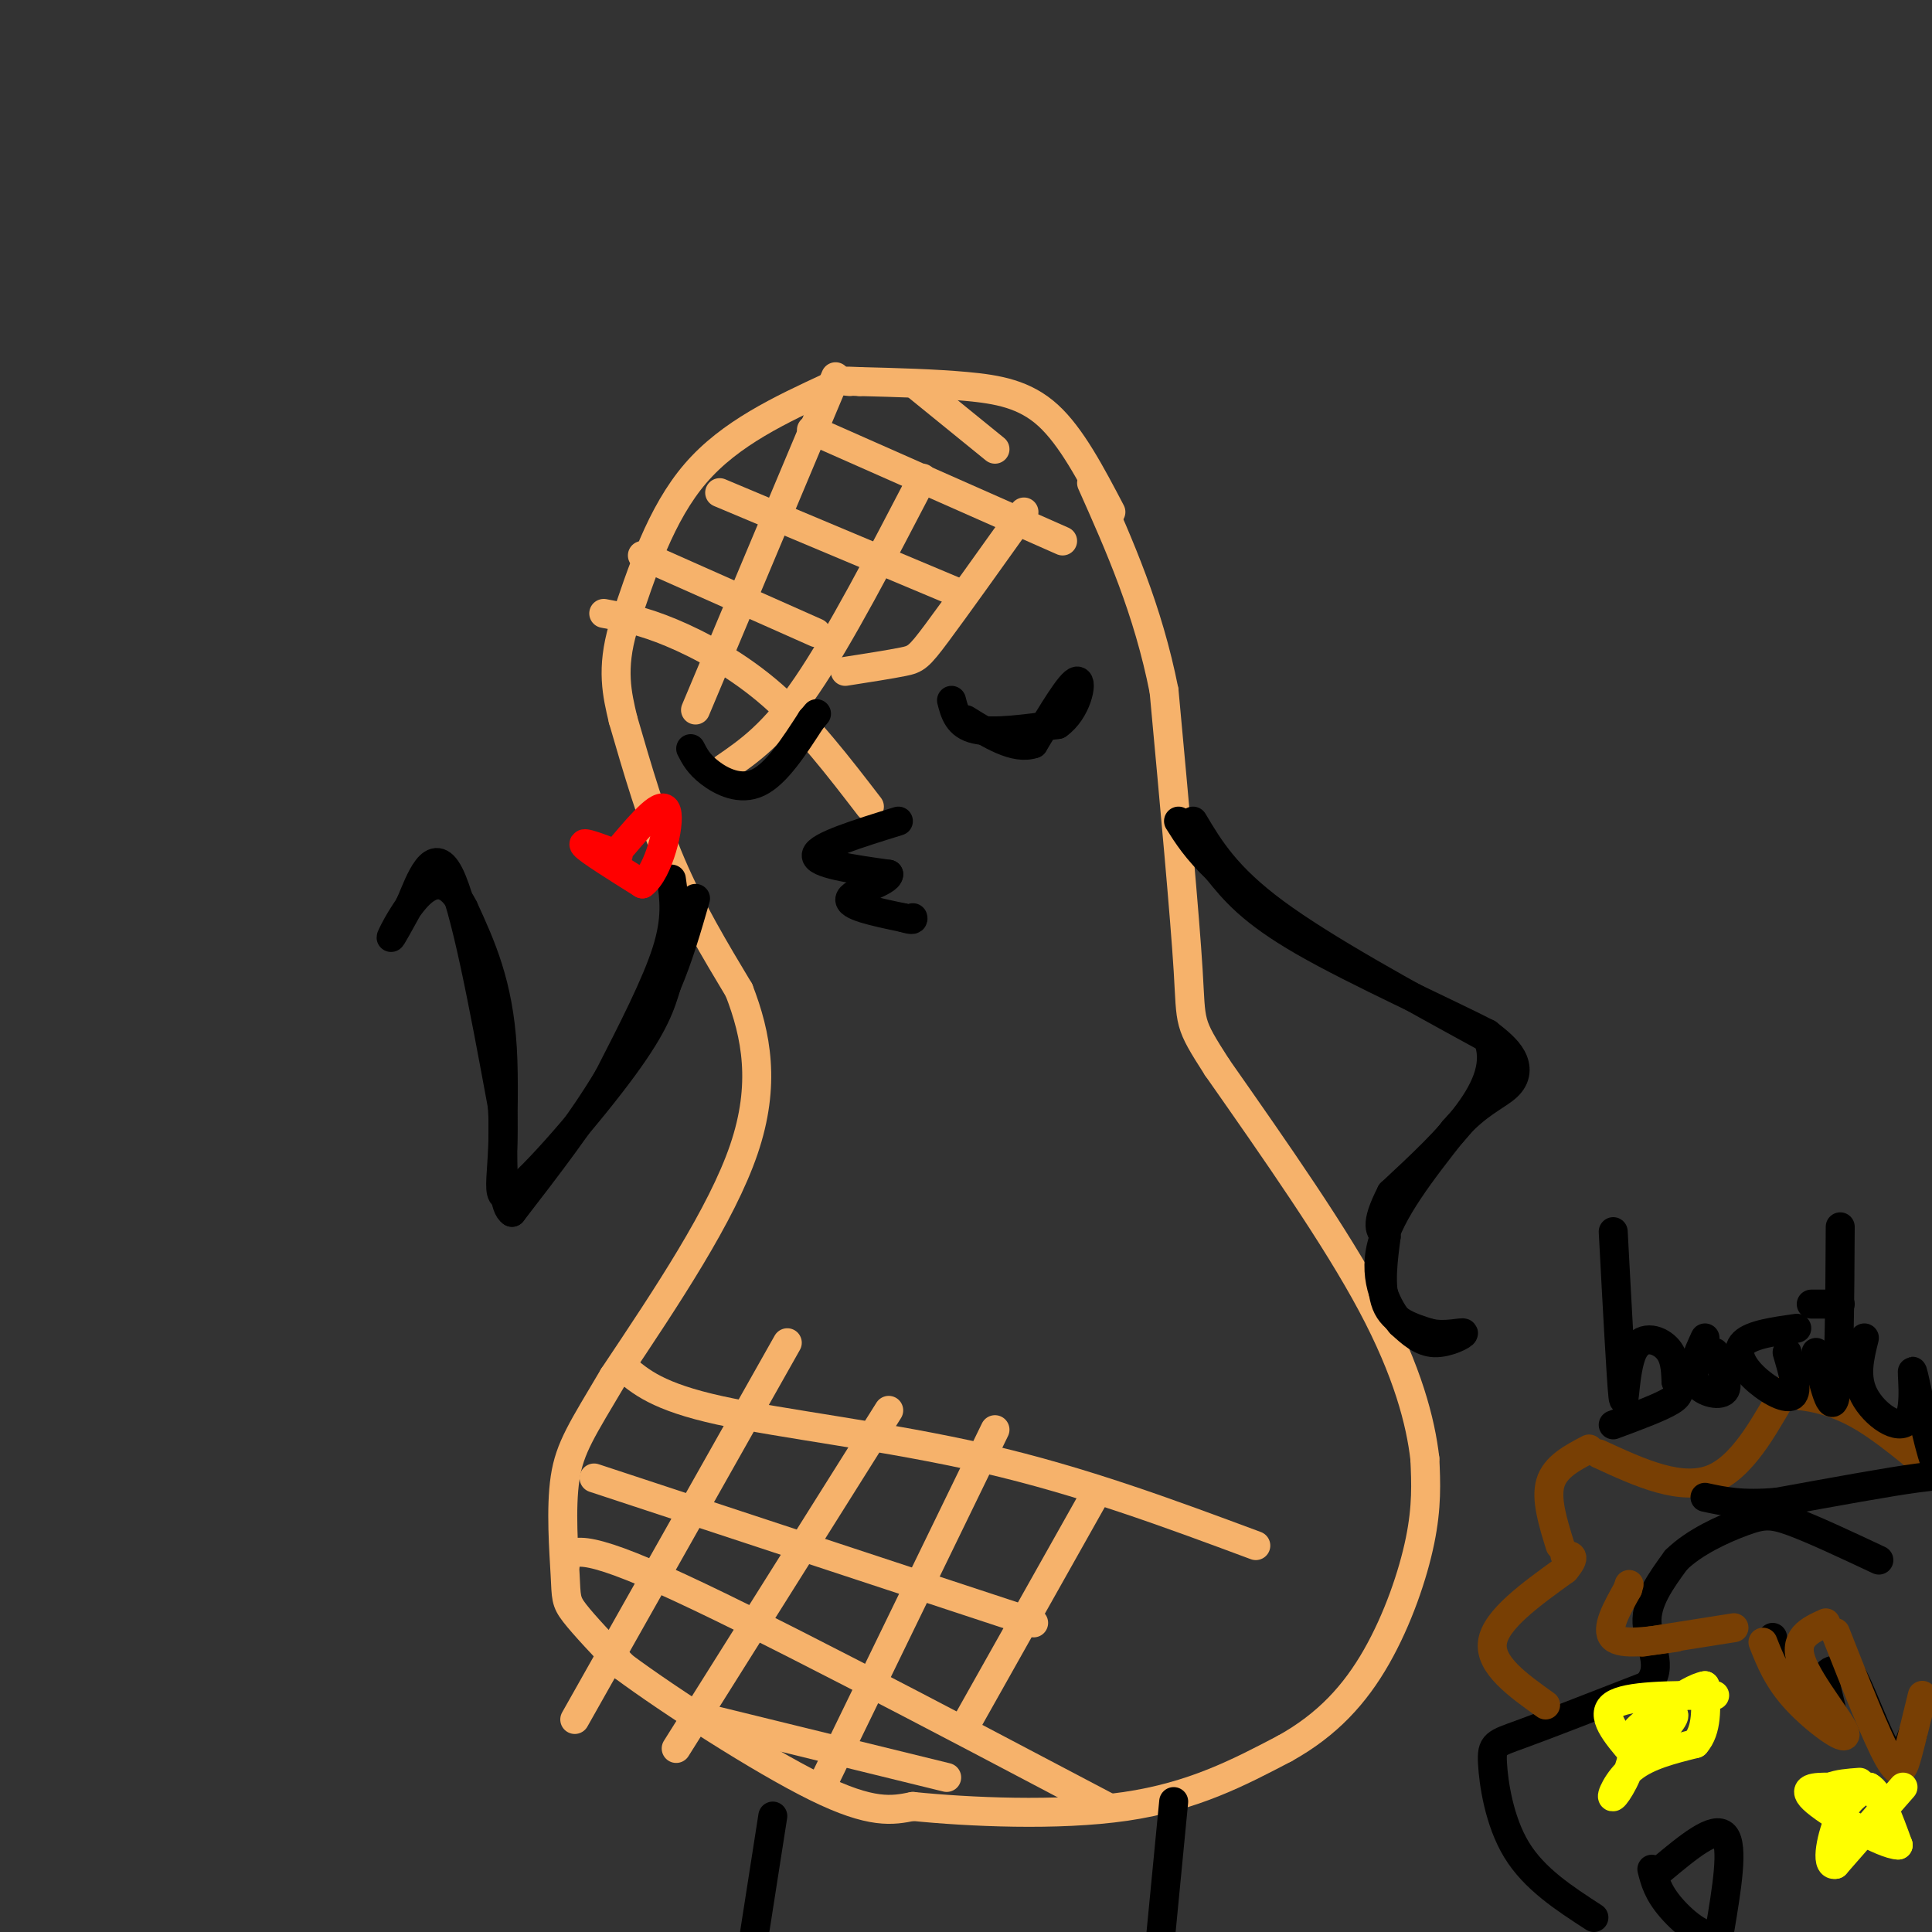 <svg viewBox='0 0 400 400' version='1.1' xmlns='http://www.w3.org/2000/svg' xmlns:xlink='http://www.w3.org/1999/xlink'><rect x="0" y="0" width="400" height="400" fill="#333333" stroke="none"/><g fill='none' stroke='rgb(246,178,107)' stroke-width='6' stroke-linecap='round' stroke-linejoin='round'><path d='M230,106c-4.089,-7.800 -8.178,-15.600 -13,-20c-4.822,-4.400 -10.378,-5.400 -17,-6c-6.622,-0.600 -14.311,-0.800 -22,-1'/><path d='M178,79c-4.000,-0.167 -3.000,-0.083 -2,0'/><path d='M172,80c-10.417,4.833 -20.833,9.667 -28,18c-7.167,8.333 -11.083,20.167 -15,32'/><path d='M129,130c-2.500,8.500 -1.250,13.750 0,19'/><path d='M129,149c3.000,10.333 6.000,20.667 10,30c4.000,9.333 9.000,17.667 14,26'/><path d='M153,205c3.600,9.289 5.600,19.511 1,33c-4.600,13.489 -15.800,30.244 -27,47'/><path d='M127,285c-6.442,10.907 -9.046,14.676 -10,21c-0.954,6.324 -0.257,15.203 0,20c0.257,4.797 0.073,5.514 2,8c1.927,2.486 5.963,6.743 10,11'/><path d='M129,345c9.556,7.089 28.444,19.311 40,25c11.556,5.689 15.778,4.844 20,4'/><path d='M189,374c11.422,1.156 29.978,2.044 44,0c14.022,-2.044 23.511,-7.022 33,-12'/><path d='M266,362c8.881,-4.929 14.583,-11.250 19,-19c4.417,-7.750 7.548,-16.929 9,-24c1.452,-7.071 1.226,-12.036 1,-17'/><path d='M295,302c-0.867,-7.578 -3.533,-18.022 -11,-32c-7.467,-13.978 -19.733,-31.489 -32,-49'/><path d='M252,221c-6.089,-9.489 -5.311,-8.711 -6,-20c-0.689,-11.289 -2.844,-34.644 -5,-58'/><path d='M241,143c-3.333,-16.833 -9.167,-29.917 -15,-43'/><path d='M149,102c0.000,0.000 50.000,21.000 50,21'/><path d='M168,89c0.000,0.000 52.000,23.000 52,23'/><path d='M190,80c0.000,0.000 16.000,13.000 16,13'/><path d='M133,115c0.000,0.000 36.000,16.000 36,16'/><path d='M125,127c4.022,0.756 8.044,1.511 14,4c5.956,2.489 13.844,6.711 21,13c7.156,6.289 13.578,14.644 20,23'/><path d='M144,147c0.000,0.000 29.000,-69.000 29,-69'/><path d='M150,159c5.083,-3.500 10.167,-7.000 17,-17c6.833,-10.000 15.417,-26.500 24,-43'/><path d='M175,139c4.689,-0.733 9.378,-1.467 12,-2c2.622,-0.533 3.178,-0.867 7,-6c3.822,-5.133 10.911,-15.067 18,-25'/><path d='M123,306c0.000,0.000 91.000,30.000 91,30'/><path d='M117,324c0.667,-2.667 1.333,-5.333 20,3c18.667,8.333 55.333,27.667 92,47'/><path d='M143,355c0.000,0.000 53.000,13.000 53,13'/><path d='M129,283c3.578,3.089 7.156,6.178 20,9c12.844,2.822 34.956,5.378 55,10c20.044,4.622 38.022,11.311 56,18'/><path d='M163,278c0.000,0.000 -44.000,78.000 -44,78'/><path d='M184,292c0.000,0.000 -44.000,70.000 -44,70'/><path d='M206,296c0.000,0.000 -35.000,72.000 -35,72'/><path d='M227,309c0.000,0.000 -27.000,48.000 -27,48'/></g>
<g fill='none' stroke='rgb(0,0,0)' stroke-width='6' stroke-linecap='round' stroke-linejoin='round'><path d='M247,170c3.417,5.750 6.833,11.500 17,19c10.167,7.500 27.083,16.750 44,26'/><path d='M308,215c4.000,9.667 -8.000,20.833 -20,32'/><path d='M288,247c-3.500,6.833 -2.250,7.917 -1,9'/><path d='M287,256c-0.556,4.244 -1.444,10.356 0,14c1.444,3.644 5.222,4.822 9,6'/><path d='M296,276c3.250,0.762 6.875,-0.333 7,0c0.125,0.333 -3.250,2.095 -6,2c-2.750,-0.095 -4.875,-2.048 -7,-4'/><path d='M290,274c-2.644,-3.111 -5.756,-8.889 -4,-16c1.756,-7.111 8.378,-15.556 15,-24'/><path d='M301,234c4.690,-5.452 8.917,-7.083 11,-9c2.083,-1.917 2.024,-4.119 1,-6c-1.024,-1.881 -3.012,-3.440 -5,-5'/><path d='M308,214c-8.422,-4.333 -26.978,-12.667 -38,-19c-11.022,-6.333 -14.511,-10.667 -18,-15'/><path d='M252,180c-4.333,-4.167 -6.167,-7.083 -8,-10'/><path d='M139,182c0.583,4.083 1.167,8.167 -1,15c-2.167,6.833 -7.083,16.417 -12,26'/><path d='M126,223c-5.333,9.000 -12.667,18.500 -20,28'/><path d='M106,251c-3.200,-1.911 -1.200,-20.689 -2,-34c-0.800,-13.311 -4.400,-21.156 -8,-29'/><path d='M96,188c-2.869,-5.786 -6.042,-5.750 -9,-3c-2.958,2.750 -5.702,8.214 -6,9c-0.298,0.786 1.851,-3.107 4,-7'/><path d='M85,187c1.911,-4.556 4.689,-12.444 8,-6c3.311,6.444 7.156,27.222 11,48'/><path d='M104,229c0.893,12.845 -2.375,20.958 2,18c4.375,-2.958 16.393,-16.988 23,-26c6.607,-9.012 7.804,-13.006 9,-17'/><path d='M138,204c2.500,-5.833 4.250,-11.917 6,-18'/><path d='M197,145c0.667,2.583 1.333,5.167 5,6c3.667,0.833 10.333,-0.083 17,-1'/><path d='M219,150c3.933,-2.733 5.267,-9.067 4,-9c-1.267,0.067 -5.133,6.533 -9,13'/><path d='M214,154c-3.833,1.333 -8.917,-1.833 -14,-5'/><path d='M186,170c-8.333,2.583 -16.667,5.167 -17,7c-0.333,1.833 7.333,2.917 15,4'/><path d='M184,181c0.067,1.556 -7.267,3.444 -8,5c-0.733,1.556 5.133,2.778 11,4'/><path d='M187,190c2.167,0.667 2.083,0.333 2,0'/><path d='M143,155c0.822,1.600 1.644,3.200 4,5c2.356,1.800 6.244,3.800 10,2c3.756,-1.800 7.378,-7.400 11,-13'/><path d='M168,149c1.833,-2.167 0.917,-1.083 0,0'/><path d='M243,373c0.000,0.000 -3.000,31.000 -3,31'/><path d='M160,376c0.000,0.000 -5.000,32.000 -5,32'/><path d='M330,397c-6.173,-4.000 -12.345,-8.000 -16,-14c-3.655,-6.000 -4.792,-14.000 -5,-18c-0.208,-4.000 0.512,-4.000 6,-6c5.488,-2.000 15.744,-6.000 26,-10'/><path d='M341,349c3.778,-3.867 0.222,-8.533 0,-13c-0.222,-4.467 2.889,-8.733 6,-13'/><path d='M347,323c3.714,-3.726 10.000,-6.542 14,-8c4.000,-1.458 5.714,-1.560 10,0c4.286,1.560 11.143,4.780 18,8'/><path d='M367,339c-0.345,2.530 -0.690,5.060 2,9c2.690,3.940 8.417,9.292 10,9c1.583,-0.292 -0.976,-6.226 -1,-9c-0.024,-2.774 2.488,-2.387 5,-2'/><path d='M383,346c2.333,3.644 5.667,13.756 8,17c2.333,3.244 3.667,-0.378 5,-4'/></g>
<g fill='none' stroke='rgb(120,63,4)' stroke-width='6' stroke-linecap='round' stroke-linejoin='round'><path d='M365,340c1.530,3.881 3.060,7.762 7,12c3.940,4.238 10.292,8.833 10,7c-0.292,-1.833 -7.226,-10.095 -9,-15c-1.774,-4.905 1.613,-6.452 5,-8'/><path d='M380,338c4.267,10.822 8.533,21.644 11,26c2.467,4.356 3.133,2.244 4,-1c0.867,-3.244 1.933,-7.622 3,-12'/><path d='M359,337c0.000,0.000 -19.000,3.000 -19,3'/><path d='M347,339c-5.667,0.833 -11.333,1.667 -13,0c-1.667,-1.667 0.667,-5.833 3,-10'/><path d='M337,329c0.500,-1.667 0.250,-0.833 0,0'/><path d='M320,353c-5.833,-4.167 -11.667,-8.333 -11,-13c0.667,-4.667 7.833,-9.833 15,-15'/><path d='M324,325c2.500,-3.000 1.250,-3.000 0,-3'/><path d='M323,320c-1.500,-4.833 -3.000,-9.667 -2,-13c1.000,-3.333 4.500,-5.167 8,-7'/><path d='M331,301c8.667,4.000 17.333,8.000 24,5c6.667,-3.000 11.333,-13.000 14,-17c2.667,-4.000 3.333,-2.000 4,0'/><path d='M373,289c2.533,0.311 6.867,1.089 12,4c5.133,2.911 11.067,7.956 17,13'/></g>
<g fill='none' stroke='rgb(255,255,0)' stroke-width='6' stroke-linecap='round' stroke-linejoin='round'><path d='M394,370c0.000,0.000 -14.000,16.000 -14,16'/><path d='M380,386c-2.222,0.533 -0.778,-6.133 1,-10c1.778,-3.867 3.889,-4.933 6,-6'/><path d='M387,370c2.000,1.000 4.000,6.500 6,12'/><path d='M393,382c-2.978,0.000 -13.422,-6.000 -17,-9c-3.578,-3.000 -0.289,-3.000 3,-3'/><path d='M379,370c1.500,-0.667 3.750,-0.833 6,-1'/><path d='M355,351c-9.083,0.000 -18.167,0.000 -21,2c-2.833,2.000 0.583,6.000 4,10'/><path d='M338,363c-0.369,3.881 -3.292,8.583 -4,9c-0.708,0.417 0.798,-3.452 4,-6c3.202,-2.548 8.101,-3.774 13,-5'/><path d='M351,361c2.500,-2.833 2.250,-7.417 2,-12'/><path d='M353,349c-3.321,0.429 -12.625,7.500 -14,9c-1.375,1.500 5.179,-2.571 7,-3c1.821,-0.429 -1.089,2.786 -4,6'/><path d='M342,361c-0.667,1.000 -0.333,0.500 0,0'/></g>
<g fill='none' stroke='rgb(255,0,0)' stroke-width='6' stroke-linecap='round' stroke-linejoin='round'><path d='M128,177c-3.917,-1.500 -7.833,-3.000 -7,-2c0.833,1.000 6.417,4.500 12,8'/><path d='M133,183c3.378,-2.400 5.822,-12.400 5,-15c-0.822,-2.600 -4.911,2.200 -9,7'/></g>
<g fill='none' stroke='rgb(0,0,0)' stroke-width='6' stroke-linecap='round' stroke-linejoin='round'><path d='M344,387c5.500,-4.583 11.000,-9.167 13,-7c2.000,2.167 0.500,11.083 -1,20'/><path d='M356,400c-2.200,2.356 -7.200,-1.756 -10,-5c-2.800,-3.244 -3.400,-5.622 -4,-8'/><path d='M334,255c0.815,15.315 1.631,30.631 2,34c0.369,3.369 0.292,-5.208 2,-9c1.708,-3.792 5.202,-2.798 7,-1c1.798,1.798 1.899,4.399 2,7'/><path d='M347,286c0.622,1.756 1.178,2.644 -1,4c-2.178,1.356 -7.089,3.178 -12,5'/><path d='M353,277c-1.556,3.400 -3.111,6.800 -2,9c1.111,2.200 4.889,3.200 6,2c1.111,-1.200 -0.444,-4.600 -2,-8'/><path d='M372,275c-4.631,0.649 -9.262,1.298 -11,3c-1.738,1.702 -0.583,4.458 2,7c2.583,2.542 6.595,4.869 8,4c1.405,-0.869 0.202,-4.935 -1,-9'/><path d='M381,254c-0.083,15.333 -0.167,30.667 -1,35c-0.833,4.333 -2.417,-2.333 -4,-9'/><path d='M375,270c0.000,0.000 6.000,0.000 6,0'/><path d='M386,277c-1.015,4.073 -2.031,8.145 0,12c2.031,3.855 7.108,7.491 9,5c1.892,-2.491 0.600,-11.111 1,-10c0.400,1.111 2.492,11.953 4,17c1.508,5.047 2.431,4.299 -3,5c-5.431,0.701 -17.215,2.850 -29,5'/><path d='M368,311c-7.333,0.667 -11.167,-0.167 -15,-1'/></g>
</svg>
